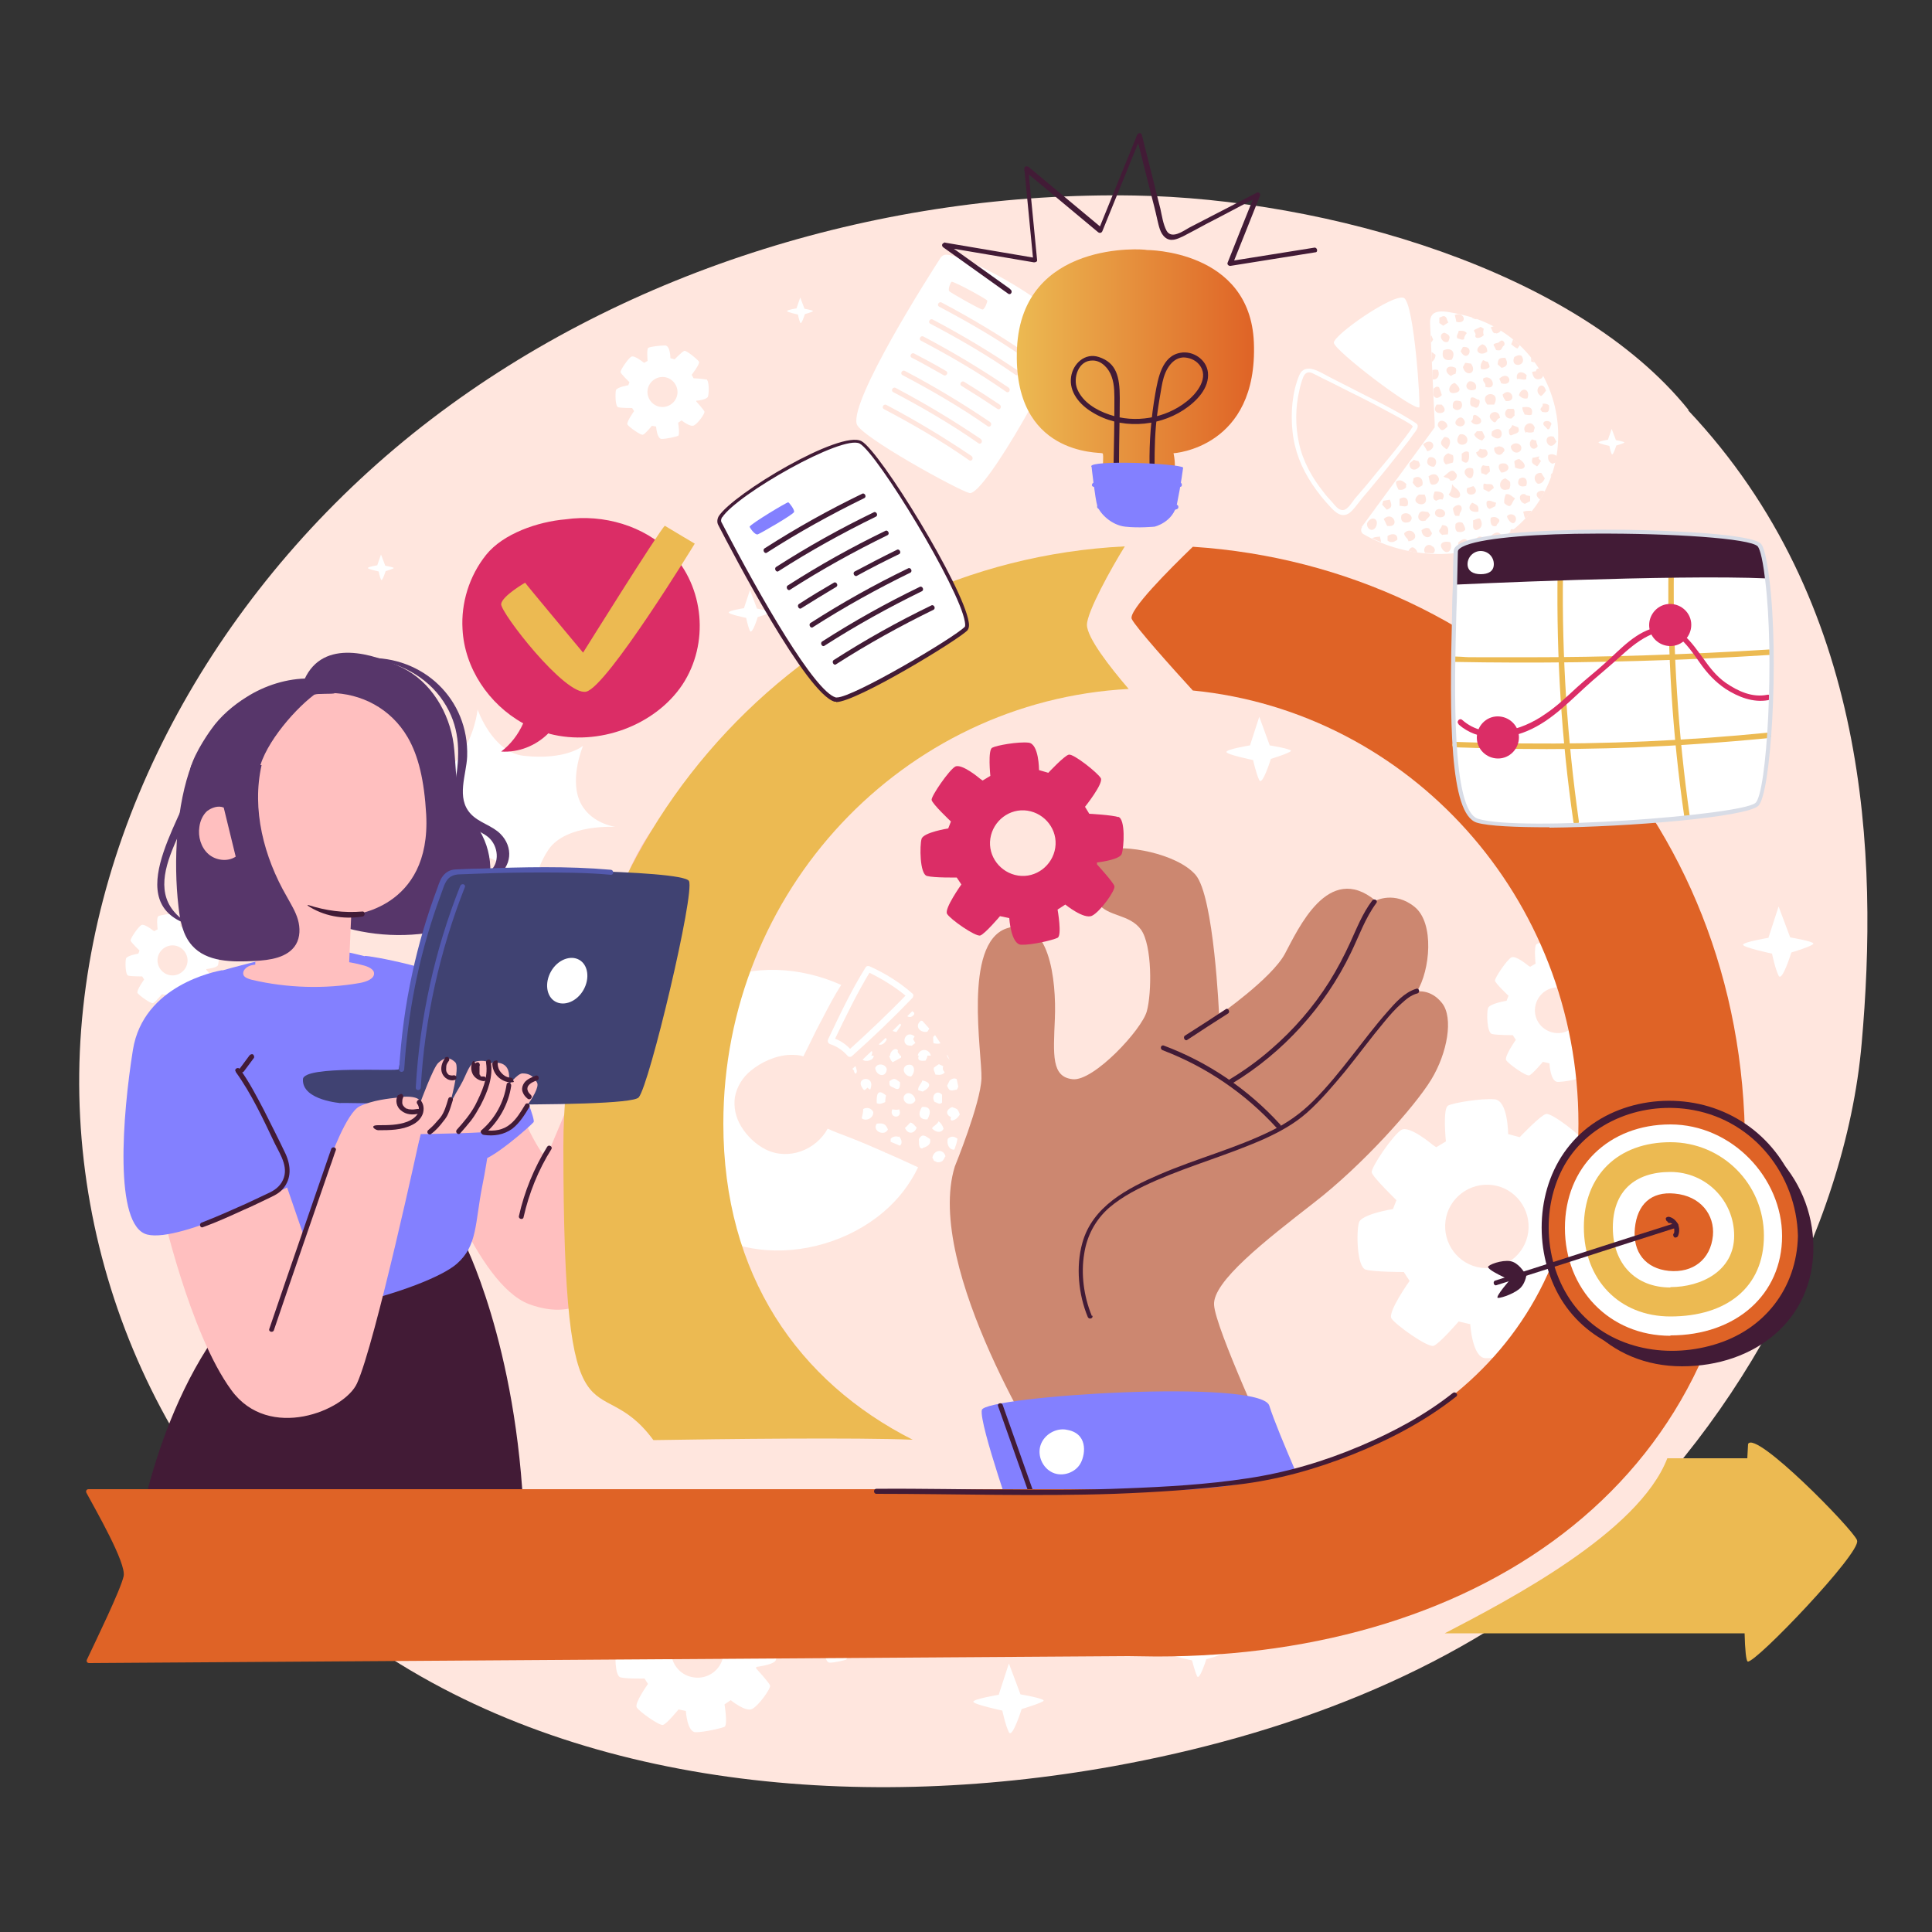 <?xml version="1.0" encoding="UTF-8"?>
<svg id="Layer_1" xmlns="http://www.w3.org/2000/svg" xmlns:xlink="http://www.w3.org/1999/xlink" version="1.1" viewBox="0 0 500 500">
  <rect x="0" y="0" width="500" height="500" fill="#333333" stroke="none"/>
  <!-- Generator: Adobe Illustrator 29.2.1, SVG Export Plug-In . SVG Version: 2.1.0 Build 116)  -->
  <defs>
    <style>
      .st0 {
        fill: #ffbfbf;
      }

      .st1 {
        fill: #ecba52;
      }

      .st2 {
        fill: #d8dce6;
      }

      .st3 {
        fill: #8380ff;
      }

      .st4 {
        fill: #cc8770;
      }

      .st5 {
        fill: url(#linear-gradient);
      }

      .st6 {
        fill: #ffe6de;
      }

      .st7 {
        fill: #5359ad;
      }

      .st8 {
        fill: #fff;
      }

      .st9 {
        fill: #57366a;
      }

      .st10 {
        fill: #db2d66;
      }

      .st11 {
        fill: #404272;
      }

      .st12 {
        fill: #df6326;
      }

      .st13 {
        fill: #421b36;
      }
    </style>
    <linearGradient id="linear-gradient" x1="263.1" y1="672.2" x2="324.5" y2="672.2" gradientTransform="translate(0 -578)" gradientUnits="userSpaceOnUse">
      <stop offset="0" stop-color="#ecba52"/>
      <stop offset="1" stop-color="#df6326"/>
    </linearGradient>
  </defs>
  <path class="st6" d="M437,106.1c-29.1-36.2-94-54.7-143.4-55.5-64.5-1.1-130.8,18.8-182,57.9-51.2,39.1-86,97.6-90.6,158-4.6,60.4,22.3,121.6,72.5,157.5,53.2,38,126.9,45.3,194.6,33.1,43.6-7.9,86.9-23.8,120.4-51.9,39.4-33.1,69.1-86.7,73.3-135.2,4.3-48.4,2-114.1-44.9-163.8"/>
  <path class="st8" d="M108.5,221.1s10.8-14.8-4.3-21.3c0,0,9.8,2.6,14.3-3.4s5.1-12.8,5.1-12.8c0,0,3.8,11.1,11.9,12,11.1,1.2,15.4-2.6,15.4-2.6,0,0-3.4,8-1,14,2.4,6.1,9.4,7,9.4,7,0,0-12.7-.8-17.3,5.8-4.5,6.6-4.1,14-4.1,14,0,0-3.1-10.7-15.4-13-12.4-2.3-14,.3-14,.3h0Z"/>
  <path class="st8" d="M323.5,192.9l2.4-7.4,2.7,7.4s5.5.9,5.5,1.4-5.2,2.1-5.2,2.1c0,0-2.2,7.1-3,5.5s-1.6-5.2-1.6-5.2c0,0-6.9-1.4-6.9-2.1s6.1-1.7,6.1-1.7Z"/>
  <path class="st8" d="M258.5,438.5l2.6-8,3,8s5.9,1,6,1.6c0,.5-5.7,2.2-5.7,2.2,0,0-2.4,7.7-3.3,6-.9-1.8-1.7-5.6-1.7-5.6,0,0-7.5-1.6-7.5-2.3s6.6-1.8,6.6-1.8h0Z"/>
  <path class="st8" d="M307.9,426.6l1.9-5.9,2.2,5.9s4.4.7,4.4,1.2-4.2,1.6-4.2,1.6c0,0-1.8,5.7-2.4,4.4-.6-1.3-1.3-4.1-1.3-4.1,0,0-5.5-1.1-5.5-1.7s4.9-1.4,4.9-1.4Z"/>
  <path class="st8" d="M457.7,242.6l2.6-8,3,8s6,1,6,1.6-5.7,2.3-5.7,2.3c0,0-2.4,7.8-3.3,6s-1.7-5.7-1.7-5.7c0,0-7.5-1.6-7.5-2.3s6.6-1.8,6.6-1.8h0Z"/>
  <path class="st8" d="M206.1,79.9l1-2.9,1.1,2.9s2.2.4,2.2.6-2.1.8-2.1.8c0,0-.9,2.9-1.2,2.2-.3-.6-.6-2.1-.6-2.1,0,0-2.8-.6-2.8-.9s2.4-.7,2.4-.7h0Z"/>
  <path class="st8" d="M416.1,113.9l1-2.9,1.1,2.9s2.2.4,2.2.6-2.1.8-2.1.8c0,0-.9,2.9-1.2,2.2-.3-.6-.6-2.1-.6-2.1,0,0-2.8-.6-2.8-.9s2.4-.7,2.4-.7h0Z"/>
  <path class="st8" d="M97.6,146.4l1-2.9,1.1,2.9s2.2.4,2.2.6-2.1.8-2.1.8c0,0-.9,2.9-1.2,2.2-.3-.6-.6-2.1-.6-2.1,0,0-2.8-.6-2.8-.9s2.4-.7,2.4-.7h0Z"/>
  <path class="st8" d="M192.5,157.5l1.6-4.8,1.8,4.8s3.5.6,3.6.9c0,.3-3.4,1.3-3.4,1.3,0,0-1.4,4.6-2,3.6-.5-1-1-3.4-1-3.4,0,0-4.5-.9-4.5-1.4s3.9-1.1,3.9-1.1h0Z"/>
  <g>
    <path class="st8" d="M244.9,65.9c-.6,0-1.1.3-1.4.7-3.2,4.9-23.4,36.7-21.8,43.1.8,3.2,26.3,17.2,29.2,17.9,3.9.9,25-36.9,24.9-42.3,0-4.8-24.3-19-30.9-19.4Z"/>
    <path class="st6" d="M243.1,79.4c7.6,4,15,8.3,22,13.2.7.5,1.3-.6.6-1.1-7.1-4.8-14.4-9.2-22-13.2-.7-.4-1.4.7-.6,1.1h0Z"/>
    <path class="st6" d="M240.8,83.8c7.6,4,15,8.3,22,13.2.7.5,1.3-.6.6-1.1-7.1-4.8-14.4-9.2-22-13.2-.7-.4-1.4.7-.6,1.1h0Z"/>
    <path class="st6" d="M238.4,88.2c7.6,4,15,8.3,22,13.2.7.5,1.3-.6.6-1.1-7.1-4.8-14.4-9.2-22-13.2-.7-.4-1.4.7-.6,1.1h0Z"/>
    <path class="st6" d="M248.9,99.9c3.1,1.9,6.2,3.9,9.2,5.9.7.5,1.3-.6.6-1.1-3-2-6.1-4-9.2-5.9-.7-.4-1.4.7-.6,1.1h0Z"/>
    <path class="st6" d="M236,92.6c2.8,1.4,5.5,3,8.2,4.5.7.4,1.4-.7.6-1.1-2.7-1.6-5.5-3.1-8.2-4.5-.7-.4-1.4.7-.6,1.1h0Z"/>
    <path class="st6" d="M233.6,97.1c7.6,4,15,8.3,22,13.2.7.5,1.3-.6.6-1.1-7.1-4.8-14.4-9.2-22-13.2-.7-.4-1.4.7-.6,1.1h0Z"/>
    <path class="st6" d="M231.2,101.5c7.6,4,15,8.3,22,13.2.7.5,1.3-.6.6-1.1-7.1-4.8-14.4-9.2-22-13.2-.7-.4-1.4.7-.6,1.1h0Z"/>
    <path class="st6" d="M228.8,105.9c7.6,4,15,8.3,22,13.2.7.5,1.3-.6.6-1.1-7.1-4.8-14.4-9.2-22-13.2-.7-.4-1.4.7-.6,1.1h0Z"/>
    <path class="st6" d="M246.3,72.9c-.2,0-1.1,2-.6,2.5.6.5,8.1,4.8,8.6,4.7.5,0,1.3-2,1.2-2.3,0-.3-8.5-5-9.3-4.9,0,0,.1,0,.1,0Z"/>
  </g>
  <g>
    <path class="st8" d="M229,298.2c-3.4-1.5-6.7-2.9-10.1-4.2-1.6-.6-3.2-1.2-4.7-1.9-3,5.5-10.1,8.3-16,5.4-2.6-1.3-4.9-3.5-6.4-6-1.4-2.3-2-5-1.6-7.6.5-2.7,2-5.1,4.1-6.8,2.8-2.3,6.6-4,10.2-4.1,1.2,0,2.4,0,3.4.4l1.5-3c1.1-2.3,2.3-4.7,3.5-6.9,1.5-2.9,3-5.8,4.8-8.6-10.5-4.7-22.8-5.5-33.2-.5-6.2,3-11.2,8.2-14.6,14.1-7.9,13.8-5.8,31.1,4.4,43.2,5.5,6.5,13.5,10.5,21.9,11.6,11.3,1.5,23.7-2.2,32.4-9.6,3.8-3.2,6.9-7.2,9-11.6-2.8-1.3-5.6-2.6-8.4-3.8h-.2,0Z"/>
    <g>
      <path class="st8" d="M237.5,273.2h.3c-.6,1.4.7,1.4,1.7,1.3.3-.5.5-.8.5-1.3h.9c-.4-1.9-3-2-3.4,0Z"/>
      <path class="st8" d="M238.4,264.1c-1.9,1.4-.3,3.3,1.6,2.9.2-.3.3-.5.5-.8-.6-.7-1.2-1.3-1.8-2-.1,0-.2,0-.4-.1h0Z"/>
      <path class="st8" d="M235.9,270.7c.3-.3.7-.5,1-.8-.2-.3-.4-.6-.6-1,.2-.3.3-.5.4-.7-2.6-2-3.9,2.7-.9,2.4h.1Z"/>
      <path class="st8" d="M236.6,262.5v-.4c-.2-.1-.3-.3-.5-.4-.2.2-.4.4-.6.6-.2.2-.5.5-.7.7.5.3,1.1.4,1.8-.5h0Z"/>
      <path class="st8" d="M233.2,265.3c0-.2-.2-.3-.3-.4-.6.6-1.3,1.3-1.9,1.9.2.1.5.2,1,.3.4-.6.8-1.2,1.2-1.8Z"/>
      <path class="st8" d="M241.5,268.5c0,.5,0,1,.1,1.5.6.1,1.2.2,1.8,0-.5-.7-.9-1.4-1.4-2.1-.2.2-.4.3-.5.5h0Z"/>
      <path class="st8" d="M229.5,269c-.1-.2-.2-.3-.3-.4-.6.6-1.2,1.1-1.8,1.7.8.3,1.6-.3,2.1-1.3h0Z"/>
      <path class="st8" d="M223.2,274.2c.8.8,3,.2,2.9-1h-.6c.3-.6.3-1,.1-1.2-.8.7-1.6,1.5-2.4,2.3h0Z"/>
      <path class="st8" d="M233.2,273.2h-.3c0-.5-.8-.7-.5-1.3-.6-1.1-2.2.3-2,1.3h-.3c.2.7.4,1.2.9,1.7.8-.4,1.5-.8,2.2-1.2v-.5h0Z"/>
      <path class="st8" d="M245.7,274.2c-.2-.4-.4-.9-.6-1.3v.3c.1.5.4.8.7,1h0Z"/>
      <path class="st8" d="M248.4,283.9v.9-.9Z"/>
      <path class="st8" d="M247,297.5c.1-.4.3-.8.4-1.2.2-.5.3-1.1.4-1.6-.8-.6-1.6-.8-2.5,0-.4,1.4.4,3,1.7,2.8h0Z"/>
      <path class="st8" d="M226,287.8c-.5-1.1-1.7-1.3-2.6-.8,0,.8-.2,1.6-.4,2.4,1.1.9,3.1,0,3-1.6Z"/>
      <path class="st8" d="M244.7,299.3c-.5-2.1-3-1.8-3.4.3.2.3.3.6.4.8.3.1.6.3.9.4,1.1,0,1.5-.3,2-1.5h.1Z"/>
      <path class="st8" d="M246.1,289.1c0,.3-.3.6.2.9.9-.1,1.6-.7,2.1-1.6-.6-1.4-.4-1.3-2-1.9-1.5.6-1.8,1.9-.3,2.6Z"/>
      <path class="st8" d="M238.8,297.1c1.2-.4,2.2-.9,1.9-2.3-1.2-.8-2-1.6-2.9,0,.1.8-.2,2.6,1,2.4h0Z"/>
      <path class="st8" d="M247.5,282.1c.3-.3.4-.6.5-.9-.1-.6-.3-1.3-.4-1.9-.4-.3-1-.3-1.8.3-.3.5-.5,1-.7,1.4.6,1.3.7,1.4,2.4,1h0Z"/>
      <path class="st8" d="M232.6,294.2c-.8-.2-1.5-.1-2.1.5v.8c.8.3,1.6.7,2.4,1,.6-.5.6-1.4-.2-2.4h0Z"/>
      <path class="st8" d="M238.6,286.5c-1,1.5-1,3.3,1.4,3.2,1-1.7,1-3.5-1.4-3.2Z"/>
      <path class="st8" d="M221.9,292.1h0q0,0,0,0Z"/>
      <path class="st8" d="M236.9,284.8c-.1-1.6-2.2-2.8-3-1-.4,1.8,2.1,2.7,3,1Z"/>
      <path class="st8" d="M235.8,278.6c1.3-1.3.9-3.7-1.2-2.9-1.5.9-.4,2.9,1.2,2.9Z"/>
      <path class="st8" d="M224.6,281.6c.3.2.4.3.6.4,1.7-4.1-4.7-3.3-1.6.1.4,0,.6-.4.9-.6h.1Z"/>
      <path class="st8" d="M226.5,276.4c.2,2,2.8,2.7,3,.3-.3-1.4-2.5-1.7-3-.3Z"/>
      <path class="st8" d="M229.8,292.3c-.6-1.4-1.1-1.7-2.9-1.5-1.3,1.9,2,3.4,2.9,1.5Z"/>
      <path class="st8" d="M226.9,285.5c.9.4,1.5,0,2.2-.3,0-.6.1-1.2.2-1.7-2.2-1.9-2.5-.2-2.4,2Z"/>
      <path class="st8" d="M221,277.3c.1.2.2.4.4.6.5-.4.4-.8,0-2h0c-.3.2-.5.5-.8.7.2.2.3.4.5.6h0Z"/>
      <path class="st8" d="M238.7,279.6c-.2.9-1.1,1.4-1.1,2.5.4.2.9.3,1.2.4,2.1-1.1,2.4-2.4-.2-2.9h.1Z"/>
      <path class="st8" d="M236.4,298h0Z"/>
      <path class="st8" d="M244,275.9c-.3-.2-.7-.3-1-.5-.5.3-.9.6-1.3.9-.2.6.2,1.1.4,1.8.9.1,1.8.2,2.4-.6-.5-.5-.6-.9-.4-1.6h0Z"/>
      <path class="st8" d="M232.8,280c-1.3-1-1.4-1-2.6-.2-.1,1,0,1.3.9,1.6,1.6,1,1.9.2,1.8-1.4h0Z"/>
      <path class="st8" d="M243.8,285.5v-2.2c-1.4-1.5-3,.4-1.9,1.9.6.1,1.2.8,1.8.2h0Z"/>
      <path class="st8" d="M241.2,292c.8,1,2.4,1.4,3,.1-.3-.9-.7-1.5-1.3-1.9-.4.9-1.3,1.1-1.7,1.8Z"/>
      <path class="st8" d="M237.2,291.8c-.5-.5-.8-1.1-1.6-1.3-.5.5-.9,1-1.4,1.4.7,1.7,2.4,1.6,3,0h0Z"/>
      <path class="st8" d="M230.9,287.1c-.9,2.5,2.9,2.5,1.8,0-.7.2-1,.1-1.8,0Z"/>
    </g>
    <g>
      <path class="st6" d="M235.5,257.5c-.2.2-.4.4-.6.6-4.1,4.2-8.4,8.3-12.7,12.3-.8.7-1.5,1.4-2.3,2.1-1.1-1.3-2.4-2.3-3.9-3-.3-.1-.7-.3-1-.4l1.5-3c1.1-2.3,2.3-4.7,3.5-6.9,1.5-2.9,3-5.8,4.8-8.6.3.1.6.3.9.4,3.6,1.7,7,3.9,9.9,6.5h0Z"/>
      <path class="st8" d="M235,257c-5,5.2-10.3,10.2-15.6,15h1.1c-1.4-1.7-3.2-2.9-5.3-3.5.2.4.3.8.5,1.2,3-6.3,6.1-12.7,9.7-18.6-.4,0-.7.2-1.1.3,3.8,1.8,7.4,4,10.7,6.8.8.7,1.9-.5,1.1-1.1-3.3-2.9-7-5.2-11-7-.4-.2-.9-.1-1.1.3-3.7,5.9-6.7,12.3-9.7,18.6-.2.5,0,1,.5,1.2,1.8.6,3.3,1.6,4.6,3.1.3.3.8.3,1.1,0,5.4-4.8,10.6-9.8,15.6-15,.7-.7-.4-1.9-1.1-1.1v-.2Z"/>
    </g>
  </g>
  <g>
    <path class="st8" d="M352.5,136.4c-.4.6-.3,1.4.3,1.8,11.3,6.6,27.4,7.2,37.4,0,3.1-2.3,5.9-5.1,8.1-8.5,3-4.7,4.6-9.8,4.9-15,.7-11.2-4.5-22.6-14.6-29-3.2-2.1-6.8-3.5-10.5-4.3-4.1-.9-8.2-1.9-8,2.3l1.2,25.9v1l-18.9,25.8h.1Z"/>
    <path class="st8" d="M367.3,105.5c.4-.2-1.3-27.2-4-28.4-2.7-1.2-18.2,9.6-18.1,11.6s20.7,17.7,22.1,16.7h0Z"/>
    <path class="st8" d="M366.9,110.2c0-.5-.8-.9-1.1-1.1-.9-.6-1.8-1.1-2.8-1.7-3-1.7-6-3.3-9.1-4.8-3.3-1.7-6.5-3.3-9.8-5-2.2-1.1-6.2-4-7.8-.6-1.9,4.4-2.3,9.9-1.8,14.6.5,5,2.3,9.5,5.1,13.7,1.4,2.1,3,4.1,4.7,5.9,1.3,1.4,3,3,5,1.5,1-.8,1.9-2.1,2.7-3.1,1.1-1.4,2.3-2.7,3.4-4.1,2.7-3.2,5.3-6.5,7.9-9.8.9-1.1,1.8-2.3,2.6-3.5.4-.5,1-1.2,1-1.9s-1.2-.8-1.2,0c0-.2,0,0-.2.3s-.4.6-.6.9c-.7,1-1.4,1.9-2.1,2.8-1.9,2.5-4,5-6,7.4-2,2.5-4.1,5-6.2,7.4-.7.9-1.8,2.8-3,2.9-1.2.1-2.1-1.2-2.8-2-.8-.9-1.6-1.7-2.3-2.7-2.9-3.6-5.3-7.9-6.3-12.5-1-4.5-1-9.3.1-13.9.2-1,.5-2.1.9-3.1.5-1.4,1.4-1.8,2.7-1.1,1.1.5,2.1,1.1,3.2,1.6,2.9,1.4,5.7,2.9,8.6,4.3,3.2,1.6,6.4,3.3,9.5,5,1.1.6,2.2,1.2,3.2,1.8.3.2.7.4,1,.7.2.2.3.4.3.2.1.8,1.3.4,1.2-.3v.2h0Z"/>
    <path class="st6" d="M373.5,90.7c2.1-1,3.4.5,2.2,2.4-1.9.4-2.7-.6-2.2-2.4ZM390.8,125.3c.3-.8-.7-1.1-1.2-1.5-2,.4-1.8,3.5.4,2.9.9,0,.7-.6.9-1.3h0ZM384.9,104.7h1.8c2-3.9-4.3-3.3-1.8,0ZM392.1,129c-.8-.5-1.4-1.3-2.4-1.1-.3.7-.5,1.5-.4,2.3,2,1.8,1.7,0,2.8-1.2ZM385.9,138.7c0,.3,0,.6-.2,1,.4.3.7.4,1,.5.7-.3,1.3-.7,1.9-1,0-1.1-.9-2.2-2.8-.5h.1ZM376,117.8c-.4-.2-.8-.3-1.2-.5-1.3.5-1.7,1.9-.6,2.9.6-.2,1.3-.3,1.8-.5.2-.7.2-1.3,0-2h0ZM369,134.6c.4-.5,1-.8,1.1-1.4-.2-.2-.4-.5-.5-.7-.8,0-1.6-.5-2.2.2-.9,1.3,0,2.6,1.6,2h0ZM356,136.5c1.2-2.2-1.1-3.3-2.2-1.1-.2,1.3,1.2,2.5,2.2,1.1ZM364.5,140.1c3.6-.4.9-4.3-1.1-2.1,0,1,1,1.2,1.1,2.1ZM397.5,96.1c-.3,0-.6,0-1,.2.3,1.5.9,2.2,2.3,1.7.3-.2.5-.5.6-.8-.3-.6-.7-1.2-1.1-1.8-.4,0-.7,0-.8.7h0ZM374.9,127.9c.6,1.1,3.5,1.6,2.9-.3-.4-1.1-1.4-1.3-2-2.3,0,1.1-.3,1.9-.8,2.6,0,0-.1,0-.1,0ZM357.2,138.9c-.8,0-1.6.1-2.1.4.8.4,1.5.7,2.3,1,0-.4-.2-1-.3-1.5h.1ZM370.8,141.5c-1.2-1.3-2.8.3-2,1.6.7,0,1.4.1,2.1.1.5-.4.7-1.1-.1-1.8h0ZM378.3,115.1c2.3,0,1.7-3.1-.5-2.7-.9.9-1,2.5.5,2.7ZM375.3,124.4h.5c.9,0,1.7-1.3.9-2-1-1.5-2.1.3-3.1.9.4.5,1.3.2,1.7,1h0ZM368.7,128h-1.5c-3.2,2.5,3.4,4.1,1.5,0ZM401.6,122.5c-.3.4-.3.7-.2,1,.1-.3.2-.7.4-1h-.2,0ZM372.2,95.8c-.4-.2-1-.2-1.5,0v2.4c1.2.2,2-.9,1.5-2.3h0ZM375.3,140.3c-1.7-.4-3.2.3-1.9,2,1.4,1.6,2.7-.4,1.9-2ZM371.5,91.8c-.3-.2-.6-.4-1-.7v2.6c.7-.5,1-1.1,1-1.9ZM395,111.8c.7.2,1.3.2,1.9,0,0-.4.2-.7.3-1.1-.8-2.5-3.8-.4-2.3,1.3h.1v-.2ZM365.6,124.9c1,1.5,1.3,1.5,2.5.7.4-1.6-.8-2.8-2.3-1.8,0,.5-.1.8-.2,1.1ZM380.8,94.1c-.6,0-1.1-.2-1.6-.2-.2.4-.4.7-.6,1.1.7,2.8,3.9,1.6,2.1-.9h.1ZM378.5,135.3c-.7-.3-1.3-.2-1.8.3-.1.7-.2,1.4.4,2,.9.2,1.6.1,2.1-.5,0-.7-.4-1.3-.7-1.8ZM358.1,134.3c.4.7.6,1.3.9,1.8,3.5.6,1.6-4.1-.9-1.8ZM396.2,93.5c.4.2.7.2,1,.3-.3-.4-.7-.9-1-1.3,0,.3.2.7,0,1.1h0ZM371.1,125.4c.8,0,1.6-1,1.2-1.8-.5-1.1-1.6-1.1-2.6-.3.3.8.2,2.4,1.3,2.1,0,0,.1,0,.1,0ZM393.3,118.8c-.5,0-1,.2-1.4.6,0,.5.2,1,.2,1.6,2.5,1.1,3.5-.6,1.2-2.1h0ZM364.7,135.1c1.8-1.2-.6-3.2-2-1.8-.4,1.5.5,2.3,2,1.8ZM382.6,103.5c-.5-.2-1.6-1.1-2-.4-.1.7-.4,1.9.5,2.1.7.2,1,.7,1.6-.2.1-.3.5-1.3,0-1.6h-.1ZM374.4,116.3c1.1-1,1.4-3.3-.6-3.2-1.4,1.5-1,2.1.6,3.2ZM382.4,82.6c-.5-.2-1-.4-1.6-.5.5.4,1.1.6,1.6.5ZM355.8,132h0l-.2.2s.1,0,.2-.2ZM367,119.3c-.4,0-.7-.2-1.1-.3-.4.3-.8.7-1.1.9-.2,2,1.9,2.1,2.7.6,0-.6-.3-.9-.5-1.3h0ZM391.1,136.9c-.3.3-.2.6-.2.9.3-.3.7-.5,1-.8-.2,0-.5-.1-.8,0h0ZM398.6,129.3c.4-.7.8-1.4,1.2-2.1-1.3-.7-3.3.6-1.2,2.1ZM383,134.2c-.7-.1-1.2.3-1.8.5.2.9-.4,2.2.8,2.5,1.5-.3,1.9-1.7,1-3ZM393.8,92.1c-.7-.4-1.3,0-1.9.3-1.3,3,3.6,2.5,1.9-.3ZM398.1,125.2c.9,0,1.4-.7,1.7-1.4-.3-.4-.6-.9-.9-1.4-1.9-.2-2.3,1.9-.9,2.8h0ZM384,85.1c-.3-.2-.6-.4-.8-.5-.6.3-1.1.5-1.7.8-.1.6.6.8.3,1.5,0,1,1.7.5,2.2-.2-.2-.5-.2-.9,0-1.6ZM370.9,88c-.1-.4-.3-.7-.4-1.1h-.2v1.8c.2-.2.4-.4.5-.7,0,0,.1,0,.1,0ZM391,115.5c0,1.4,1.7,2.3,2.6,1,.7-1.6-1.7-2.5-2.6-1ZM365.3,141.7c-.4.2-.6.5-.8.9.8.2,1.5.3,2.3.4-.1-.7-1-1.6-1.5-1.3h0ZM376.5,101.7c2-.4,1.2-1.6,0-2.6-1.6.3-2.2,3,0,2.6ZM391.2,108.3c.2-.2.5-.5.8-.8-.2-.5.2-1.1-.3-1.7h-1.5c-1.3,1-.6,2.7,1,2.5ZM394.6,130.4c.4-.2.9-.4,1.4-.7v-1.3c-.4-.2-1,0-1.3-.5-1.9-.4-1.7,2.1,0,2.5h-.1ZM383.4,118.6c1.3-.2,2.2-1.1,1.1-2.3-.6,0-1.1,0-1.5-.2-.2.5-.5.8-1,1,.2.7.6,1.2,1.4,1.4h0ZM389.5,92.6c-1.6,0-1.8.3-1.9,1.7.3.3.7.6,1,.9,1.5-.3,1.8-1.2.9-2.7h0ZM377.7,133.4c0-.7.5-1,.6-1.7,0-1.5-1.7-1.1-2.3-.1.2,1.1.4,1.7.7,1.9h1.1-.1ZM364,125.3c-.8-.7-1.5-1.4-2.7-.7-.1.8.3,1.4.6,2.1.8.2,1.5,0,2-.6v-.7h.1ZM386.1,111.7c0,.4-.2.7,0,1.1,3.4,2.7,3.4-3.8,0-1.1ZM386.3,109c1,1,.9-.8,1.9-.8-.2-3-4.3-1.1-1.9.8ZM371.3,127.2c-.3.8-.8,2,.4,2.4.5-.3,1-.5,1.6-.3,1-1.7-.5-2.2-2-2.1ZM377.4,140.4c-.4,2.4,2.1,1.9,2.6.1-.5-1.6-1.7-.9-2.6-.1ZM401.7,120c.3,0,.6-.2.9-.3.1-.6.2-1.2.3-1.7-.8-.5-1.5-.6-2.2-.2-.2,1,.1,1.8,1,2.2h0ZM394.2,132.4c.2.6.2,1.3.6,1.8.5-.6,1.1-1.2,1.6-1.8,0,0-.1-.1-.2-.2-.7,0-1.3,0-1.9.2h-.1ZM383.9,97.9c-.4,1,.8,1.1.5,2.2,3.3,1.1,1.9-3.5-.5-2.2ZM378.3,117.6v1.6c1.8,1.6,2.1-.7,1.8-2.2-.7-.4-1.3,0-1.9.5h.1ZM381.2,121.3c-1.7-.8-3,.8-1.5,2.1,1.4,1.3,1.9-1,1.5-2.1ZM383.5,114.1c.3-.3.5-.6.8-1-.2-.5-.4-.9-.7-1.5h-1.4c-.2.3-.5.6-.7.8.4,1,1.2,1.3,2,1.6h0ZM373.3,138.4c.4,0,.9-.1,1.4-.1.3-1.6,0-2.4-1.5-2.4-.3,1.4-1.6,1.2.1,2.6h0ZM378.1,103.9c-1.5-.5-2.3-.2-2.1,1.6,1.2,1.5,3.1,0,2.1-1.6ZM371.1,120.8c1.2-1.1.4-2.9-1.3-2.4-1,1.3-.2,2.4,1.3,2.4ZM383.6,89.1c-2.6,1.3-.7,3.4,1.3,1.9,0-1-.4-1.7-1.3-1.9ZM362.2,129.2v1.7c.7,0,1.5.4,2.1-.1.4-1.6-.6-2.7-2.2-1.6h.1ZM388.5,122.3c1.5,0,2.7-1.3,1.2-2.3-2-.4-2.3.8-1.2,2.3ZM373.1,104.7h-1.3c-2.1,3.1,4.2,2.8,1.3,0ZM361.6,139.8c.3-1.7-1.3-1.9-2.5-1.1v1.2c.7.6,1.6.5,2.5-.2h0ZM370.6,138c-.3-.5-.5-.9-.7-1.2-.8-.4-1.4,0-2,.4,0,1.7,2.1,2.7,2.7.8ZM392.7,90.2c.3-.4.5-.6.6-.9-.6-.5-1.1-1-1.7-1.5-.2.5-.3.9-.5,1.3.5.4.9.8,1.6,1.1ZM381.8,140.6c.1.2.3.4.6.8,4.4-.8-.3-4.8-.6-.8ZM391.5,112.5c1-.4,2-.5,1.4-1.9-.6-.2-1-.4-1.5-.6-.2.5-.5.9-.9,1.2,0,.7,0,1.9,1,1.3ZM389.1,117c.9-.9-.9-1.9-1.7-1.3-.2,0-.4,0-.7.2-.2,1.6,1.6,2.6,2.4,1h0ZM376.7,96.7c.1-.5.3-1,0-1.5-2.2-1.1-3.4.9-1.2,2.1.4-.3.8-.5,1.3-.6h0ZM402.8,114.3c-.3-.5-.5-.9-.7-1.3-3.5-.8-1.3,4.6.7,1.3ZM372.1,110.2c.9,1.4,1.2,1.5,2.5.2,0-1.7-2.6-2.2-2.5-.2ZM371.4,132.5c-.3,1.3,1.6,1.8,2.4,1,1-1.6-2-2.5-2.4-1ZM380.2,98.7c-1.7,1.3,0,3,1.7,2,.5-1.2-.5-2.2-1.7-2ZM388.5,99.2c3.5,1,2.2-3.7-.5-1.2.2.4.4.8.5,1.2ZM369.4,116.8c2.9-.8,1.2-3.9-1.1-1.8.4.6.8,1.2,1.1,1.8ZM388,134.5c-.6-.7-1.3-.9-2.2-.5-.2,1,0,2.6,1.5,2.1,0-.6.9-.8.7-1.6ZM359.8,129.3c-.6.1-1.2.2-1.8.3-.1.4-.2.6-.3,1,.4.4.8.9,1.2,1.3,1.6-.5,1.2-1.4.8-2.6h0ZM388.2,88.3c-.5.7-1.2.3-1.7.9.2.4.4.8.7,1.4,1.3.2,1.2,0,1.8-1,.9-.4,0-2-.7-1.3h0ZM373.1,102.1c-.2-.7-.4-1.3-.7-1.9-.6-.3-1,0-1.4.4v1.7c.3.8,1.1,1,2.1,0h0v-.2ZM393.2,123.9c-.9,1.5.3,2.4,1.8,1.8.5-1.4-.3-2.7-1.8-1.8ZM383.4,122.5c.5,0,.8.3,1.2.4.4-.3.7-.6,1-.9,0-.4-.1-.9-.2-1.4-.5,0-1,0-1.6-.2-.6.5-.6,1.2-.4,2.1ZM389.7,103.8c3.2.3,1.3-3.9-.8-1.7,0,.7.5,1.2.8,1.7ZM381,130.1c-1.6,1.5-.2,2.7,1.6,2.3.1-1.4,0-1.6-1.6-2.3ZM395.3,103.1c.9-2.4-1.6-3.2-2.2-.8.6.6,1.2,1,2.2.8ZM377.1,110.1c1.3.8,2.8-.5,1.5-1.8-.9-1-2.8,1.1-1.5,1.8ZM383.2,108.4c-.4-.4-1.7-1.7-2-.6,0,.5,0,.9-.5,1.2.8,1.5,3.2.8,2.5-.5h0ZM373.8,86.1c-1.9.4-.4,3.1,1,2.3.6-1.2.5-1.7-1-2.3ZM398.6,105.9c.1.2.3.4.5.7,1.6.3,1.9,0,1.8-1.7-.5-.4-1-.5-1.7-.4.3.7-.5.9-.5,1.4h0ZM398.8,102.5c.4-.2.8-.7,1.3-1.4-.9-3.1-3.6,0-1.3,1.4ZM374.8,83.4c-.4-.6-.3-1.4-1.1-1.6-.4,0-.8.3-1.2.4v1.4c.3.2.7.5,1,.7.5-.3.8-.5,1.4-.9h0ZM384.9,93.6c-.4,0-.7-.3-1.1-.4-.5.8-.8,1.5-.5,2.3.9.2,1.6,0,2.2-.5,0-.5-.2-.9-.5-1.4h-.1ZM383.9,126.6c.5.2,1,.5,1.4.7.5-.4.8-.6,1.3-1-.3-1.5-1.3-.8-2.2-1.1-.8-.3-.4,1-.5,1.4h0ZM394,105.5c0,.8.4,1.3.6,1.8.6,0,1.2.3,1.8,0,.5-2-.8-2.1-2.4-1.9h0ZM377.5,85.6c0,.7-.8,1.2-.3,2,.5,0,1,.5,1.7.2,0-.6.3-1.1.7-1.6-.6-.7-1.3-.6-2-.6h-.1ZM395,98c0-.2,0-.5.1-.9-1.2-1.3-2.9-.9-2.5,1,.8-.2,1.6.4,2.4,0h0ZM379.7,126.3c-.9,2.8,4,1.8,1.6-.5-.6.2-1.1.4-1.6.5ZM397.8,120.7c.4-.4.7-.9,1-1.4-.3-.3-.5-.5-.6-.6,0-.2.1-.4.2-.6-.7.2-1.3.3-1.8.4-.3,1.3-.2,1.4,1.2,2.2h0ZM387.2,86.3c.4,0,1.2-.4,1.2-.9-.5-.3-1.1-.7-1.6-1-.3,0-.6.2-1,.3.4.7.5,1.8,1.4,1.5h0ZM378.6,89.8c-.2.4-.4.7-.6,1.1,1.8,3.4,3.9-1.5.6-1.1ZM392.3,134.6c.3-1.4-1.5-2-2.3-1,.2,1.1,1.8,2.8,2.3,1ZM376.5,81.5c.1.6.3,1.1.4,1.8,3,.7,2.2-2.8-.4-1.8ZM387.2,130.1c-.8-.1-2.1-1.1-2.5-.1,0,.7,0,1.4.8,1.7.6-.2,1-.5,1.5-.7,0-.3.1-.5.2-.9ZM397.6,114c-.4,0-.8-.2-1.1-.3-1.4,1.1,0,3.5,1.4,1.9.1-.5-.4-1-.3-1.6ZM399.5,109.3c-.4.8.6,1.1.9,1.7.7.5.8-.8,1.1-1.2,0-.9-1.6-1.1-2-.5Z"/>
  </g>
  <path class="st8" d="M416.6,308.9c-2.3-.7-9.8-1.1-9.8-1.1l-1.4-2.3s6.2-7.7,5.2-9.5-9-8.1-10.5-7.7-6.8,6-6.8,6l-3-.8s0-8.7-3.5-9-10.6.9-12,1.6c-1.5.7-.6,9.3-.6,9.3l-2.5,1.5-.9-.6s-6-5.1-8.1-3.9-7.9,9.7-7.7,11c.2,1.2,6.4,7.2,6.4,7.2l-.9,2.3s-8.2,1.3-8.8,3.5c-.7,2.2-.6,11.6,1.8,12.2,2.3.6,9.8.6,9.8.6l1.5,2.3s-5.7,8-4.7,9.7c1.1,1.7,9.4,7.6,10.9,7.1s6.5-6.3,6.5-6.3l3,.7s.5,8.6,3.9,8.8c3.5.1,10.5-1.5,11.9-2.3s.1-9.3.1-9.3l2.5-1.7s6.1,5,8.8,3.7c2.7-1.3,7.9-8.5,7.4-9.8s-5.8-7.1-5.8-7.1v-.6c2.3-.3,7.6-1.1,8.2-2.8.8-2.2,1.2-11.6-1.1-12.3l.2-.4h0ZM383.3,328.1c-5.9-.8-10-6.3-9.2-12.2.8-5.9,6.3-10,12.2-9.2,5.9.8,10,6.3,9.2,12.2-.8,5.9-6.3,10-12.2,9.2Z"/>
  <path class="st8" d="M420.4,256.8c-1.3-.4-5.3-.6-5.3-.6l-.7-1.3s3.4-4.2,2.8-5.2c-.5-1-4.9-4.4-5.7-4.2-.8.2-3.7,3.3-3.7,3.3l-1.6-.5s0-4.7-1.9-4.9-5.8.5-6.6.9c-.8.4-.3,5.1-.3,5.1l-1.4.8-.5-.3s-3.3-2.8-4.4-2.1c-1.1.6-4.3,5.3-4.2,6,.1.7,3.5,3.9,3.5,3.9l-.5,1.3s-4.4.7-4.8,1.9c-.4,1.2-.3,6.3,1,6.7,1.3.3,5.4.3,5.4.3l.8,1.2s-3.1,4.4-2.5,5.3,5.1,4.2,6,3.9c.8-.3,3.5-3.5,3.5-3.5l1.7.4s.2,4.7,2.1,4.8c1.9,0,5.7-.8,6.5-1.2.8-.4,0-5.1,0-5.1l1.4-.9s3.3,2.7,4.8,2,4.3-4.7,4.1-5.4c-.2-.7-3.1-3.9-3.1-3.9v-.3c1.3-.2,4.1-.6,4.5-1.6.4-1.2.7-6.3-.6-6.7h-.3,0ZM402.3,267.3c-3.2-.5-5.5-3.4-5-6.7.5-3.2,3.4-5.5,6.7-5,3.2.5,5.5,3.4,5,6.7-.5,3.2-3.4,5.5-6.7,5Z"/>
  <path class="st8" d="M183,98.3c-.8-.3-3.5-.4-3.5-.4l-.5-.9s2.2-2.8,1.9-3.4c-.4-.6-3.3-3-3.8-2.8-.6.2-2.5,2.2-2.5,2.2l-1.1-.3s0-3.1-1.3-3.3c-1.3,0-3.8.3-4.4.6-.5.2-.2,3.4-.2,3.4l-.9.5-.3-.2s-2.2-1.8-3-1.4-2.9,3.5-2.8,4c0,.4,2.3,2.6,2.3,2.6l-.3.8s-3,.5-3.2,1.3-.2,4.2.6,4.4c.8.2,3.6.2,3.6.2l.5.8s-2.1,2.9-1.7,3.5c.4.6,3.4,2.8,4,2.6.6-.2,2.3-2.3,2.3-2.3l1.1.2s.2,3.1,1.4,3.2c1.3,0,3.8-.6,4.3-.8.5-.3,0-3.4,0-3.4l.9-.6s2.2,1.8,3.2,1.3,2.9-3.1,2.7-3.6-2.1-2.6-2.1-2.6v-.2c.8,0,2.7-.4,3-1,.3-.8.4-4.2-.4-4.5h.2ZM170.9,105.3c-2.1-.3-3.6-2.3-3.3-4.4s2.3-3.6,4.4-3.3c2.1.3,3.6,2.3,3.3,4.4s-2.3,3.6-4.4,3.3Z"/>
  <path class="st8" d="M56.2,245.4c-.8-.3-3.5-.4-3.5-.4l-.5-.9s2.2-2.8,1.9-3.4c-.4-.6-3.3-3-3.8-2.8-.6.2-2.5,2.2-2.5,2.2l-1.1-.3s0-3.1-1.3-3.3c-1.3-.1-3.8.3-4.4.6s-.2,3.4-.2,3.4l-.9.5-.3-.2s-2.2-1.8-3-1.4c-.8.4-2.9,3.5-2.8,4,0,.4,2.3,2.6,2.3,2.6l-.3.8s-3,.5-3.2,1.3-.2,4.2.6,4.4,3.6.2,3.6.2l.5.8s-2.1,2.9-1.7,3.5c.4.6,3.4,2.8,4,2.6.6-.2,2.3-2.3,2.3-2.3l1.1.2s.2,3.1,1.4,3.2c1.3,0,3.8-.6,4.3-.8.5-.3,0-3.4,0-3.4l.9-.6s2.2,1.8,3.2,1.3,2.9-3.1,2.7-3.6-2.1-2.6-2.1-2.6v-.2c.8-.1,2.7-.4,3-1,.3-.8.4-4.2-.4-4.5h.2ZM44.1,252.4c-2.1-.3-3.6-2.3-3.3-4.4.3-2.1,2.3-3.6,4.4-3.3,2.1.3,3.6,2.3,3.3,4.4-.3,2.1-2.3,3.6-4.4,3.3Z"/>
  <path class="st8" d="M226.5,415c-.8-.3-3.5-.4-3.5-.4l-.5-.9s2.2-2.8,1.9-3.4c-.4-.6-3.3-3-3.8-2.8-.6.2-2.5,2.2-2.5,2.2l-1.1-.3s0-3.1-1.3-3.3c-1.3-.1-3.8.3-4.4.6s-.2,3.4-.2,3.4l-.9.5-.3-.2s-2.2-1.8-3-1.4-2.9,3.5-2.8,4c0,.4,2.3,2.6,2.3,2.6l-.3.8s-3,.5-3.2,1.3-.2,4.2.6,4.4c.8.2,3.6.2,3.6.2l.5.8s-2.1,2.9-1.7,3.5c.4.6,3.4,2.8,4,2.6.6-.2,2.3-2.3,2.3-2.3l1.1.2s.2,3.1,1.4,3.2c1.3,0,3.8-.6,4.3-.8.5-.3,0-3.4,0-3.4l.9-.6s2.2,1.8,3.2,1.3,2.9-3.1,2.7-3.6-2.1-2.6-2.1-2.6v-.2c.8-.1,2.7-.4,3-1,.3-.8.4-4.2-.4-4.5h.2ZM214.5,422c-2.1-.3-3.6-2.3-3.3-4.4s2.3-3.6,4.4-3.3c2.1.3,3.6,2.3,3.3,4.4s-2.3,3.6-4.4,3.3Z"/>
  <path class="st8" d="M200.3,422c-1.4-.4-6.1-.7-6.1-.7l-.9-1.5s3.9-4.8,3.2-5.9c-.6-1.1-5.6-5.1-6.6-4.8-1,.3-4.3,3.7-4.3,3.7l-1.9-.5s0-5.4-2.2-5.6-6.6.6-7.5,1-.4,5.8-.4,5.8l-1.6.9-.6-.4s-3.8-3.2-5.1-2.5-5,6.1-4.8,6.9c.1.8,4,4.5,4,4.5l-.5,1.4s-5.1.8-5.5,2.2c-.4,1.4-.4,7.3,1.1,7.6,1.5.4,6.2.3,6.2.3l.9,1.4s-3.6,5-2.9,6.1c.7,1.1,5.9,4.8,6.8,4.5,1-.3,4-4,4-4l1.9.4s.3,5.4,2.5,5.5c2.2,0,6.6-1,7.5-1.4.9-.5,0-5.8,0-5.8l1.6-1.1s3.8,3.1,5.5,2.3c1.7-.8,4.9-5.3,4.7-6.1-.3-.8-3.6-4.4-3.6-4.4v-.4c1.4-.2,4.7-.7,5.1-1.8.5-1.4.8-7.3-.7-7.7h.2ZM179.5,434.1c-3.7-.5-6.3-4-5.7-7.7.5-3.7,4-6.3,7.7-5.7,3.7.5,6.3,4,5.7,7.7-.5,3.7-4,6.3-7.7,5.7Z"/>
  <g id="Speech_Bubble">
    <path class="st10" d="M173.4,142.9c-6.7-6.8-17.2-9.9-27-8.5h0c-7.2.6-16.2,3.7-20.6,9.2s-6.5,12.5-6.1,19.2c.5,10,6.7,19.4,15.7,24.4-1.3,2.9-3.2,5.4-5.7,7.3,4.5.3,9-1.5,12.2-4.7.1,0,.2,0,.3.1,12.6,3.3,27.3-2.1,34.4-12.7,7-10.6,5.7-25.3-3.1-34.4h-.1Z"/>
    <path class="st1" d="M172.1,136c-1.6,1.5-21.2,32.9-21.2,32.9,0,0-14.7-17.6-15-18.1,0,0-5.9,3.4-6.2,5.5s16.6,23.9,22,22.7,28.1-38.3,28.1-38.3l-7.7-4.6h0Z"/>
  </g>
  <g id="Line">
    <path class="st13" d="M261.3,74.7c-5.6-4-11.2-8-16.8-12-.2.4-.3.8-.5,1.2,7.9,1.3,15.7,2.7,23.6,4,.4,0,.9-.2.8-.6l-2.3-23.7c-.4.2-.7.3-1.1.5,6.4,5.3,12.8,10.7,19.2,16,.4.3.9.2,1.1-.3,3.3-8.2,6.7-16.4,10-24.6h-1.2c1.2,4.9,2.5,9.8,3.7,14.7.6,2.3,1.2,4.6,1.7,6.9.4,1.6.7,3.6,2.1,4.7,1.4,1.1,3,.4,4.5-.3,2.1-1.1,4.2-2.2,6.2-3.3,4.5-2.3,8.9-4.7,13.4-7-.3-.2-.6-.5-.9-.7-2.4,5.9-4.7,11.8-7.1,17.8-.2.5.4.9.8.8,7.3-1.2,14.6-2.3,21.9-3.5.8,0,.5-1.4-.3-1.2-7.3,1.2-14.6,2.3-21.9,3.5.3.3.5.5.8.8,2.4-5.9,4.7-11.8,7.1-17.8.2-.6-.5-1-.9-.7-3.9,2-7.7,4-11.6,6-1.9,1-3.9,2-5.8,3-1.6.9-4.6,3.1-5.9.8-.9-1.7-1.2-3.9-1.6-5.7-.5-2.1-1.1-4.2-1.6-6.4l-3.2-12.7c-.2-.7-1-.5-1.2,0-3.3,8.2-6.7,16.4-10,24.6.4,0,.7-.2,1.1-.3-6.4-5.3-12.8-10.7-19.2-16-.4-.3-1.2-.2-1.1.5l2.3,23.7.8-.6c-7.9-1.3-15.7-2.7-23.6-4-.7,0-1.1.7-.5,1.2,5.6,4,11.2,8,16.8,12,.7.5,1.3-.6.6-1.1h0l-.2-.2h0Z"/>
  </g>
  <g id="Light_bulb">
    <path class="st5" d="M296.8,64.7c-.8-.3-32.3-2.6-33.6,25.4s21.5,26.9,22.1,27.2-.5,4.6,1,5.4,16.7,2.1,17.4,0c.8-2.1,0-5.4,0-5.4,0,0,21.9-1.3,20.8-28.7-1-24-27.7-23.9-27.7-23.9h0Z"/>
    <path class="st13" d="M289.6,119.8c0-5.6.2-11.2.2-16.8s-.9-9.1-5.4-10.6c-3.6-1.2-6.7,1.7-7.2,5.1-.6,4,2.3,7.3,5.5,9.2,7.1,4.4,16.7,3.9,23.6-.6,3.2-2.1,6.8-5.6,6.3-9.8-.4-3.3-3.9-5.6-7.1-5-4.8.8-5.8,6.6-6.5,10.5-1.1,6.2-1.6,12.5-1.5,18.7,0,.8,1.3.8,1.3,0,0-4.5.1-9,.7-13.4.3-2.3.7-4.6,1.1-6.9.3-1.7.7-3.4,1.6-4.9s2.2-2.7,4-2.8c1.5,0,3.1.6,4.1,1.8,2.8,3.3-.5,7.5-3.2,9.6-5.5,4.4-13.4,5.7-20,3.4-3.3-1.1-6.9-3.2-8.3-6.6-1.2-2.9.3-7.5,4-7.4,2.3,0,4.2,2.1,4.9,4.2.8,2.2.7,4.7.7,7.1,0,5.1-.1,10.1-.2,15.2,0,.8,1.3.8,1.3,0h.1Z"/>
    <g>
      <path class="st3" d="M282.5,120.8s.9,8.3,1.5,10.2c.7,1.9,3.6,4.9,7.2,5.3,3.5.4,7.6,0,7.6,0,0,0,4.8-1.1,5.8-5.9,1-4.8,1.6-9.4,1.6-9.4-1.4-1.1-24-2-23.8-.3h0Z"/>
      <path class="st3" d="M283,126c7.4,1.2,15,1.2,22.4,0,.8,0,.5-1.4-.3-1.2-7.2,1-14.5,1-21.7,0-.8,0-1.2,1.1-.3,1.2h-.1Z"/>
      <path class="st3" d="M284.3,131.7c6.6,1.7,13.6,1.7,20.2.1.8-.2.5-1.4-.3-1.2-6.4,1.6-13.1,1.5-19.5-.1-.8-.2-1.1,1-.3,1.2h-.1Z"/>
    </g>
  </g>
  <g id="Hand_Character_2">
    <path class="st4" d="M282.2,225.2v-4.3l3.5-.9c5.4-1.6,18.9.9,23.7,6.4,4.8,5.5,6.1,36.3,6.1,36.3,0,0,13.5-9.4,17-15.8,3.4-6.3,11.2-24,23.5-13.8,0,0,4.9-2.6,10.1,1.6,5.2,4.2,4,16.5.6,21.9,0,0,3.6-.7,6.5,3,3,3.8,1.4,12.9-2.8,19.8-4.2,6.9-17.7,22.1-30.4,31.9-12.6,9.8-26.2,20.4-25.8,26.4.3,6,14.9,37.5,14.9,37.5l-57.6,3.5s-32.5-50.5-24.4-76.8c0,0,6.7-16.4,6.9-22.8s-4.8-34.8,6.4-38.8c11.3-4,13,13.7,12.6,23.3-.4,9.5-.9,15.1,4.6,15.7,5.4.6,17.9-12.8,19.2-17.6s1.4-17-1.5-21.1c-3-4.1-8.5-3.3-11.1-6.8"/>
    <path class="st13" d="M282.5,340.4c-2-4.9-2.8-10.7-1.9-16,.7-4.6,2.9-8.7,6.4-11.8,3.6-3.1,7.9-5.2,12.2-7.1,9.2-4,18.9-6.7,28.1-10.8,3.9-1.8,7.6-3.8,10.9-6.7,3.6-3.2,6.7-6.9,9.8-10.6,3.5-4.3,6.7-8.7,10.3-13,1.4-1.7,2.8-3.3,4.4-4.7,1.2-1.1,2.5-2.2,4.1-2.6.8-.2.5-1.5-.3-1.2-3,.9-5.4,3.6-7.4,5.9-3.2,3.6-6.1,7.5-9.1,11.3-3.2,4.1-6.4,8.1-10.1,11.8-3.2,3.2-6.7,5.7-10.8,7.7-9.3,4.6-19.4,7.2-28.9,11.3-8.4,3.6-17.5,8.3-20.1,17.8-1.7,6.1-1,13.3,1.4,19.1.3.8,1.5.4,1.2-.3h-.2Z"/>
    <path class="st13" d="M318.9,280.4c13.2-8,24-19.9,30.7-33.8,2.1-4.3,3.7-9,6.6-12.9.5-.7-.6-1.3-1.1-.6-2.5,3.3-4,7.2-5.7,10.9-1.6,3.5-3.4,6.9-5.4,10.1-4.1,6.5-9.2,12.4-15,17.4-3.3,2.9-6.9,5.5-10.7,7.8-.7.4,0,1.5.6,1.1h0Z"/>
    <path class="st13" d="M307.3,269.1c3.5-2.3,7-4.6,10.5-6.8.7-.4,0-1.6-.6-1.1-3.5,2.3-7,4.6-10.5,6.8-.7.4,0,1.6.6,1.1h0Z"/>
    <path class="st3" d="M263.2,396.4s-9.9-28-9.1-31.5c.8-3.6,72.3-8.2,74.4-1.1,2.2,7.1,12.1,29,12.1,29l-77.4,3.7h0Z"/>
    <path class="st13" d="M300.9,271.8c11.3,4.3,21.4,11.2,29.5,20.1.6.6,1.5-.3.9-.9-8.3-9.1-18.6-16.1-30.1-20.4-.8-.3-1.1.9-.3,1.2h0Z"/>
    <path class="st8" d="M276,370c-2.8-.5-5.8,1.3-6.7,4s.5,5.9,3.1,7.1,6,0,7.3-2.5,1.8-7.8-3.8-8.6"/>
    <path class="st13" d="M258.3,363.9c3.7,10.5,7.4,20.9,11.1,31.4.3.8,1.5.4,1.2-.3-3.7-10.5-7.4-20.9-11.1-31.4-.3-.8-1.5-.4-1.2.3h0Z"/>
    <path class="st10" d="M289.6,211.5c-1.8-.6-7.7-.9-7.7-.9l-1.1-1.8s4.8-6,4.1-7.4c-.8-1.4-7.1-6.4-8.3-6.1-1.2.3-5.3,4.7-5.3,4.7l-2.4-.7s0-6.8-2.7-7.1-8.3.7-9.4,1.3c-1.2.5-.5,7.3-.5,7.3l-2,1.2-.7-.5s-4.7-4-6.4-3.1c-1.6.9-6.2,7.6-6.1,8.6.1,1,5,5.6,5,5.6l-.7,1.8s-6.4,1-6.9,2.7-.5,9.1,1.4,9.6c1.8.5,7.7.4,7.7.4l1.2,1.8s-4.5,6.3-3.7,7.6c.8,1.4,7.4,6,8.6,5.6,1.2-.4,5.1-5,5.1-5l2.4.5s.4,6.8,3.1,6.9c2.7.1,8.2-1.2,9.4-1.8s0-7.3,0-7.3l2-1.3s4.8,3.9,6.9,2.9,6.2-6.7,5.8-7.7c-.3-1-4.5-5.6-4.5-5.6v-.5c1.8-.2,5.9-.9,6.4-2.2.6-1.7,1-9.1-.9-9.6h.2ZM263.5,226.6c-4.6-.7-7.9-5-7.2-9.6.7-4.6,5-7.9,9.6-7.2s7.9,5,7.2,9.6c-.7,4.6-5,7.9-9.6,7.2Z"/>
  </g>
  <g id="Character_1">
    <path class="st13" d="M119.8,320.8s-46.3,7.1-49.4,9.4c-27,20.2-34.3,64.8-34.3,64.8l99.5-1.3c-1.7-46-15.8-72.9-15.8-72.9h0Z"/>
    <g>
      <path class="st0" d="M156.5,266.5s3.5-35.7,7-42.7c3.4-7,7.1-12.4,10.8-14.1,3.8-1.7,6.3-1.4,6.5,1.4.3,2.8-2.5,3.5-5,5.7-2.6,2.2-5.4,6.7-5.4,6.7,0,0,6.5-5.4,11.1-5.9,4.5-.6,6.6-1.6,6.3,2.5,0,0,4.9,1.5,2.3,5.7,0,0,2.6,1.2,2,3.6-.7,3.2-2,3.6-5.8,6.7-3.8,3.1-6.6,5.2-6,11.7s-3,11.4-6.7,14l-4.2,20.6s-12,3.7-12.9-15.9h0Z"/>
      <path class="st0" d="M131.4,280.4s7.3,17.6,10,19.1l18.5-44c6.5.9,13.7,7.2,13.7,7.2,0,0-8.8,50.7-15,65.4-5.4,12.7-15.3,11.8-21.7,9.4-13.7-5.2-24.8-39.1-24.8-39.1l19.3-17.9h0Z"/>
      <path class="st13" d="M141.6,296.8c-3.4,5.5-5.9,11.6-7.3,17.9-.2.8,1.1,1.1,1.2.3,1.4-6.2,3.8-12.2,7.2-17.6.4-.7-.7-1.3-1.1-.6h0Z"/>
    </g>
    <path class="st1" d="M236.2,372.6c-29.6-15-49-42.6-49-81.8,0-60.2,46.5-109.4,104.9-112.5-4.9-5.7-10.8-13.3-10.8-16.6s6.3-14.7,9.8-20.3c-80.9,4-145.3,72-145.3,155.3s8.5,55.9,23.3,76c17.5-.3,52.9-.7,67-.1h0Z"/>
    <path class="st12" d="M308.6,141.6c-6,5.8-16.7,16.5-15.7,18.6s10.4,12.6,15.8,18.5c56,5.5,99.8,53.6,99.8,112.1s-45.6,91.7-102.5,94.8c-.1-.1-.2-.2-.4-.2H22.9c-.5,0-.8.5-.5,1,2.3,4.3,10.3,18.1,9.6,21.5-.8,3.6-7.2,16.7-9.5,21.6-.2.4,0,.9.6.9l268.9-1.8c2.4,0,4.8.1,7.3.1,84.4,0,152.3-46.2,152.3-132.1s-63.2-149.9-142.9-155.1h0Z"/>
    <path class="st1" d="M480.6,398.6c-1.1-2.9-26.3-28.6-28.2-24.9,0,.1-.1,1.5-.2,3.7h-20.7c-7.4,19.2-41.1,36.7-57.6,45.3h77.6c.1,4.3.4,7.1.8,7.3,1.9.6,29.5-28.3,28.3-31.3h0Z"/>
    <path class="st3" d="M94.4,247.4c.9-.2,20.8,3.4,26.5,8.1,5.7,4.6,18.1,33.8,17.2,34.9s-11.3,10.2-14,9.9-29.7-52.8-29.7-52.8h0Z"/>
    <path class="st3" d="M126.6,296.2c-.4,3-1,6.8-1.8,10.8-1.9,9.6-1.2,15.3-6.5,20-7.4,6.7-47.7,18.6-64.2,10.5-2.7-1.3-4.5-9.2-5.4-13.4-4.7-21.8,4.2-71.8,7.6-72.6,0,0,24.2-7.1,31.3-5.6,2.8.6,5.8,1.3,8.6,2,.6.1,1.1.3,1.6.4,3.5,1,6.3,2.1,7.6,3.3,2.2,2.1,9.4,10.6,10.3,11.6h0s.2.4.6,1.1c0,.2.2.3.3.5.4.8,1,2,1.7,3.3,0,.2.2.3.2.5.6,1.3,1.3,2.7,2,4.2,3.3,7.4,6.9,17.2,6.1,23.2v.2h0Z"/>
    <path class="st9" d="M78.8,175.8c4.9-10.7,17.9-6.6,25.3-3s12.2,11.6,13.3,19.8c.6,4.6.3,9.4,1.9,13.8,1.3,3.5,3.8,6.4,5.5,9.8,3.4,6.7,2.8,15.6-2.7,20.6-3.2,2.9-7.5,4.1-11.7,4.7-10,1.4-20.4-.2-29.5-4.6"/>
    <path class="st0" d="M65.4,190.4c9.1-14.9,31.3-14.7,40.1.4,2.8,4.8,4.3,11.2,4.8,20,1.3,24.5-19.4,26-19.4,26l-.7,16h-24.2l.5-25.6s-4.2-18-3.5-29.6c0-2.6,1-5,2.4-7.2h0Z"/>
    <path class="st13" d="M79.5,234.3c4.2,2.8,9.3,3.7,14.3,2.9.8-.1.7-1.4,0-1.3-4.9.4-9.4-.2-14.1-1.7h0c0,.1,0,.1,0,.1h-.1Z"/>
    <path class="st9" d="M49.6,197.9c-3.9,10.2-4.8,24.8-3.4,36.8.4,3.6,1.1,7.3,3.5,10,3.8,4.3,10.4,4.3,16.1,4,4-.2,8.7-.8,10.8-4.3,1.1-1.9,1.1-4.3.5-6.4-.6-2.1-1.8-4-2.9-6-5.9-10.2-9.1-22.5-6.5-34h-18.1Z"/>
    <path class="st9" d="M49.3,199c-2.8,10.7,1.1,21.1,9.6,28.1l7.5,6.3c.2-7.4,0-25.8.5-32.9.5-6.5,8.6-16.3,14.4-20.7.5-.4,4.9-.1,5.3-.4h0c-1.4-2.3-3.8-3.7-6.5-3.8-5.7-.1-11.6,1.8-16.3,4.8-3.4,2.1-6.8,5-9.1,8.3,0,0-4.3,5.8-5.5,10.4h0Z"/>
    <path class="st0" d="M57.9,209c-1.4-.6-3.1,0-4.3.9-1.1,1-1.8,2.5-2,4.1-.4,2.5.4,5.3,2.3,7,1.9,1.7,5,2.1,7.1.7l-3.1-12.7Z"/>
    <path class="st9" d="M95,170.5c7.8.5,15.5,4.5,19.8,11.1,4.1,6.2,4.3,12.7,3.2,19.8-.5,3.4-.8,7.1,1.3,10,1.1,1.6,2.7,2.5,4.3,3.5s1.6.9,2.3,1.4c2.8,1.9,3.7,6.4,1.2,8.9-.9.9.3,2.4,1.3,1.7,4.1-2.6,4.5-7.7,1.1-11.1-2.2-2.2-5.6-2.9-7.7-5.2-3.8-4.1-1.1-10.1-.9-14.8.5-14.9-11.5-26.1-26-25.5v.2h0Z"/>
    <path class="st9" d="M48.1,238.6c-14.4-9.6,3.5-27,4.4-39,0-1-1.6-1.2-1.8-.2-1.5,9.9-19.9,33.1-2.7,39.6.2,0,.3-.2,0-.3h0Z"/>
    <path class="st11" d="M88.2,285.5c.5,0-10.1-.6-9.8-6.2.2-3.7,24.7-1.9,24.8-2.6.2-.6,7.3-50.6,14.9-51.3,7.6-.6,58.5-.4,60.2,2.6,1.6,3-10.2,52.7-13,56s-82.1,1.1-77.2,1.5h0Z"/>
    <path class="st0" d="M103.3,284c-2.7.3-6.8.7-10.2,2.3-3.4,1.6-7.7,13.7-7.7,13.7,0,0,19.3,2.1,19.7,2.3,1.3.6,3.8-8.8,3.8-8.8,0,0,18.3-.2,21-1s10.2-10.2,9.1-12.3-2.5-2.4-3.8-2.4-3.8,3.3-3.8,3.3c0,0,2.3-7.3-4.7-5.9,0,0-.6-.9-3-.6s-2.8,3.4-4.6,6.4c-1.8,3-2.8,5.1-2.8,5.1,0,0,2.9-9.9,1.5-11.2-1.8-1.7-3.1-1-4.4.2s-4.6,10.2-4.6,10.2c0,0,.2-1.9-5.3-1.4h-.2Z"/>
    <path class="st13" d="M97.8,292.5c3,0,6.2,0,8.9-1.4,1.2-.6,2.2-1.5,2.7-2.8.4-1.2.3-2.5-.5-3.5-.5-.6-1.4.3-.9.9.6.8.5,1.9,0,2.7-.6.9-1.6,1.5-2.6,1.9-2.4.9-5,.9-7.5.9s-.8,1.3,0,1.3h0Z"/>
    <path class="st13" d="M125.5,293.4c3.6-3.2,6.1-7.6,6.8-12.4.1-.8-1.1-1.2-1.2-.3-.7,4.6-3,8.8-6.5,11.8-.6.5.3,1.4.9.9h0Z"/>
    <path class="st0" d="M41.7,312.1s7.3,32.9,18.2,47.7c9.7,13.3,29.3,5.3,32.5-1.8,4.7-10.3,16.3-63.9,16.3-63.9l-23.2,4.6-6.9,21.1-5.3-15.4-31.5,7.7h0Z"/>
    <path class="st13" d="M70.9,344.2c4.8-14.2,9.7-28.3,14.6-42.5.5-1.3.9-2.7,1.4-4,.3-.8-1-1.1-1.2-.3-4,11.5-7.9,23-11.9,34.5-1.4,4-2.7,8-4.1,12-.3.8,1,1.1,1.2.3h0Z"/>
    <path class="st3" d="M57.4,251.1c-1.5.3-20.3,3.8-23,20.6-2.7,16.8-5,45.6,3.7,47.8,8.7,2.2,36.8-12.5,36.8-12.5l-17.4-55.9h0Z"/>
    <path class="st13" d="M111.5,293.5c1.3-.9,2.4-2.2,3.3-3.4.5-.6.9-1.2,1.2-1.9.5-1.1.8-2.3,1.2-3.5.2-.8-1-1.1-1.2-.3-.5,1.7-1,3.5-2.1,4.9-.5.6-1.1,1.2-1.6,1.8-.4.4-1,1-1.4,1.3-.3.2-.4.6-.2.9.2.3.6.4.9.2h-.1Z"/>
    <path class="st13" d="M125.8,275.1c.6,3.9-1.1,7.5-2.8,10.9-1.3,2.4-3,4.4-4.8,6.4-.5.6.4,1.5.9.9,1-1.1,1.9-2.2,2.8-3.3,1-1.3,1.7-2.6,2.5-4,1.8-3.5,3.3-7.3,2.6-11.3,0-.8-1.4-.5-1.2.3h0Z"/>
    <path class="st13" d="M103,283.4c-.8,1.3-.4,3.1.8,4,1.3,1.1,3,1.2,4.6.8.3,0,.5-.5.4-.8,0-.3-.5-.5-.8-.4-.6.1-1.2.2-1.9.1-.3,0-.6-.1-.8-.2h-.2q0-.1-.2-.2s-.2-.1,0,0c-.2-.1-.4-.4-.5-.5-.2-.2-.2-.4-.3-.7,0-.5,0-1,.2-1.4.2-.3,0-.7-.2-.9-.3-.2-.7,0-.9.2h-.2Z"/>
    <path class="st13" d="M115.2,273.8c-.8,1.1-1.3,2.6-.8,3.9s1.9,2.2,3.3,1.8c.3,0,.5-.5.4-.8,0-.3-.5-.5-.8-.4-.4.1-.7,0-1.1-.1-.3-.2-.6-.6-.7-1s0-.9,0-1.3.4-1,.7-1.4c.2-.3,0-.7-.2-.9-.3-.2-.7,0-.9.2h0Z"/>
    <path class="st13" d="M122.4,274.6c-.6,1.1-.6,2.4,0,3.5.6,1,1.7,1.6,2.8,1.7.3,0,.7-.3.6-.6,0-.4-.3-.6-.6-.6,0,0-.2,0,0,0h-.6s-.2,0-.3-.2h0c0-.1,0-.3-.2-.3,0,0,0,.1,0,0h0v-.4h0v-.5c0-.1,0,0,0,0v-.5s0-.1,0,0v-.8c.2-.3,0-.7-.2-.9-.3-.2-.7,0-.9.2h0l-.3-.6h-.3Z"/>
    <path class="st13" d="M127.4,275.1c0,1.3.5,2.6,1.4,3.5.9.9,2.1,1.5,3.4,1.5s.6-.3.6-.6-.3-.6-.6-.6c-.9,0-1.8-.5-2.4-1.2-.7-.7-1-1.6-1-2.6s-.3-.6-.6-.6-.6.3-.6.6h-.2Z"/>
    <path class="st13" d="M138.6,278.4c-1.2.5-2.6,1-3.2,2.3-.3.6-.4,1.3-.1,2,.2.6.7,1.2,1.2,1.6.6.6,1.5-.3.9-.9-.3-.3-.7-.7-.8-1.1-.2-.4-.1-.8,0-1.1.5-.9,1.5-1.3,2.4-1.6.3-.1.5-.4.4-.8,0-.3-.5-.6-.8-.4h0Z"/>
    <path class="st13" d="M61,277.4c4.1,5.7,7.1,12.2,10.1,18.5,1.6,3.2,3.9,6.6,1.8,10.1-1,1.6-2.5,2.4-4.1,3.1-1.7.8-3.4,1.6-5.1,2.4-3.8,1.7-7.6,3.4-11.5,4.9-.8.3-.4,1.5.3,1.2,3.6-1.3,7.1-2.9,10.6-4.5,1.9-.8,3.7-1.7,5.6-2.6,1.6-.8,3.3-1.4,4.5-2.8,2.3-2.7,2.1-6,.7-9.1-1.8-3.8-3.7-7.5-5.6-11.3-1.9-3.6-3.8-7.3-6.2-10.6-.5-.7-1.6,0-1.1.6h0Z"/>
    <path class="st0" d="M67.7,249.6c-1.2,0-2.4,0-3.4.5s-1.7,1.5-1.2,2.4c.4.6,1.4.9,2.2,1.1,9,2.1,18.7,2.4,27.8.8,1.7-.3,3.8-1.1,3.7-2.5,0-1.1-1.6-1.8-2.9-2.1-3.2-.9-6.7-1.3-10.1-1.2"/>
    <path class="st13" d="M125.1,293.7c2.7.4,5.3,0,7.5-1.6,1.9-1.5,3.2-3.6,4.4-5.6.4-.7-.7-1.4-1.1-.6-1.1,1.8-2.2,3.7-3.8,5-1.9,1.6-4.2,1.9-6.6,1.6-.8-.1-1.2,1.1-.3,1.2h0Z"/>
    <path class="st7" d="M108.9,281.4c1-17.8,4.9-35.3,11.4-51.8.3-.8-.9-1.1-1.2-.3-6.6,16.6-10.5,34.3-11.5,52.2,0,.8,1.2.8,1.3,0h0Z"/>
    <path class="st8" d="M143.7,259.2c2.3,1.3,5.6,0,7.3-3s1.2-6.5-1.1-7.8-5.6,0-7.3,3-1.2,6.5,1.1,7.8Z"/>
    <path class="st7" d="M104.6,276.9c.9-14.5,3.7-28.9,8.5-42.6.6-1.7,1.2-3.3,1.8-5,.7-1.8,1.6-2.8,3.6-3,1.8-.1,3.6-.1,5.3-.2,5.2-.2,10.5-.3,15.7-.3s12.4,0,18.6.6c.8,0,.8-1.2,0-1.3-11.3-1-22.7-.7-34.1-.3-1.9,0-3.9.1-5.8.2-1.1,0-2.1.3-2.9,1-1.2,1-1.6,2.4-2.1,3.8-2.7,7.2-4.9,14.6-6.5,22.1-1.8,8.2-2.9,16.5-3.4,24.9,0,.8,1.2.8,1.3,0h0Z"/>
    <path class="st13" d="M63.1,277.3c.9-1.2,1.7-2.3,2.6-3.5.2-.3,0-.7-.2-.9-.3-.2-.7,0-.9.2l-2.6,3.5c-.2.3,0,.7.2.9.3.2.7,0,.9-.2h0Z"/>
    <path class="st13" d="M226.8,386.6c20.5,0,41.1.7,61.6,0,10.7-.4,21.4-1.1,32-2.4,10.2-1.2,20.2-4,29.7-7.8s18.7-8.6,26.8-15c.6-.5-.3-1.4-.9-.9-7.2,5.7-15.4,10.1-23.9,13.7-9.4,4-19.2,6.9-29.3,8.4-10.5,1.6-21.2,2.2-31.8,2.6-9.6.4-19.2.4-28.8.3-11.8,0-23.6-.3-35.4-.2-.8,0-.8,1.3,0,1.3h0Z"/>
  </g>
  <g id="Goal">
    <path class="st13" d="M469.3,322.9c0,18.8-15.2,30.7-34,30.7s-32.3-14.1-32.3-32.9,13.5-31.8,32.3-31.8,34,15.2,34,34h0Z"/>
    <path class="st12" d="M466.3,319.9c0,18.8-15.2,30.7-34,30.7s-32.3-14.1-32.3-32.9,13.5-31.8,32.3-31.8,34,15.2,34,34h0Z"/>
    <path class="st13" d="M465.3,319.9c-.3,13.5-8.7,24.3-21.7,28.1-12.8,3.8-27.4.9-35.9-9.8-8-10.1-9.2-25.4-2.8-36.7,6.6-11.5,20.6-16.6,33.4-14.2,15.7,2.9,26.6,16.8,27,32.5,0,1.2,1.9,1.2,1.8,0-.3-14.4-8.8-27.4-22.4-32.6-13-5-29.4-1.9-38.4,9.1-8.8,10.6-9.5,26.8-3,38.7,6.9,12.5,21,17.9,34.8,16.1,16.4-2.2,28.7-14.4,29-31.2,0-1.2-1.8-1.2-1.8,0Z"/>
    <path class="st8" d="M432.3,345.6c17,0,28.9-10.6,28.9-25.7s-13-28.9-28.9-28.9-27.3,11-27.3,26.8,11.5,27.9,27.3,27.9h0Z"/>
    <path class="st1" d="M432.3,340.7c-13.2,0-22.4-9.5-22.4-23.1s9-22,22.4-22,24.2,10.8,24.2,24.2-9.7,20.9-24.2,20.9Z"/>
    <path class="st8" d="M432.3,333.2c-9,0-14.9-6.1-14.9-15.5s5.7-14.4,14.9-14.4,16.5,7.4,16.5,16.5-8.5,13.3-16.5,13.3h0Z"/>
    <path class="st12" d="M443.3,319.8c-.6,6.1-5.1,9.7-11.4,9.1-6-.6-9.4-4.8-8.8-11s4.2-9.6,10.3-9c6.7.6,10.4,5.5,9.9,10.9Z"/>
    <path class="st13" d="M387.3,332.6c15.6-4.9,31.1-10,46.6-14.9.8-.2.4-1.5-.3-1.2-15.6,4.9-31.1,10-46.6,14.9-.8.2-.4,1.5.3,1.2h0Z"/>
    <path class="st13" d="M431.8,316.5h.3s.1,0,0,0h.1s.2,0,.3.1h.1s.1,0,0,0h0l.2.2h0c0,.1.1.3.2.4.1.3.3.7.3,1v.6c0,.2-.1.4-.2.5-.2.3,0,.7.2.9.3.2.7,0,.9-.2.5-1,.5-2.3,0-3.3-.5-.9-1.3-1.6-2.3-1.8-.3,0-.7.1-.8.4,0,.3.1.7.4.8h0l.3.4Z"/>
    <path class="st13" d="M391.1,331.4s-6.8-2.9-5.9-3.7c.9-.8,4.6-1.9,6.4-1.1,1.9.8,3.2,3.2,3.2,3.2l-3.7,1.5h0Z"/>
    <path class="st13" d="M391.3,330.6s-4.7,5.3-3.6,5.3,4.6-1.3,5.9-2.7,1.5-3.6,1.5-3.6l-3.8,1.1h0Z"/>
  </g>
  <g id="Tab">
    <path class="st8" d="M454.7,208.1c-4.2,3.6-61.8,7.5-72.3,4.2-8.3-2.6-6.2-41.8-5.8-61h0c0-5.3.2-8.7.2-8.7.2-7.3,74.6-5.8,78.6-1.7.8.8,1.5,4.1,2.1,8.8,2.3,18.8.6,55.5-2.7,58.3h-.1Z"/>
    <path class="st1" d="M376.5,193.4c21.1.8,42.3.6,63.3-.9,6-.4,12-.9,18-1.5.9,0,.7-1.5-.2-1.4-21,2.1-42.1,3-63.2,2.8-5.9,0-11.8-.2-17.8-.4-.9,0-1.1,1.4-.2,1.4h.1Z"/>
    <path class="st1" d="M376.2,171.3c21.2.4,42.3.1,63.5-.8,6.1-.3,12.1-.6,18.2-1,.9,0,.7-1.5-.2-1.4-21,1.3-42,2-63,2s-12.2,0-18.3-.2c-.9,0-1.1,1.4-.2,1.4h0Z"/>
    <path class="st1" d="M403.1,148.4c-.3,21.5,1,43,4.1,64.3.1.9,1.6.7,1.4-.2-3-21.2-4.4-42.6-4.1-64,0-.9-1.4-1.1-1.4-.2h0Z"/>
    <path class="st1" d="M431.8,147.1c-.3,21.5,1,43,4.1,64.3.1.9,1.6.7,1.4-.2-3-21.2-4.4-42.6-4.1-64,0-.9-1.4-1.1-1.4-.2h0Z"/>
    <path class="st10" d="M377.5,187.5c4.9,4.3,12,4.1,17.7,1.7,6.7-2.8,11.6-8.4,17-13.1,2.3-2,4.6-3.9,6.8-5.9,2.3-2.1,4.7-4.2,7.5-5.6,2.4-1.2,5.2-1.6,7.5,0,2.4,1.8,4.2,4.5,5.9,6.9,1.9,2.7,3.9,4.9,6.7,6.8,3.3,2.1,7.1,3.6,11,2.9.9-.2.7-1.6-.2-1.4-3.9.8-7.6-.9-10.8-3.1-2.4-1.7-4.1-3.9-5.8-6.3-2.9-3.9-6.1-9-11.7-8.1-5.5.9-9.7,5.7-13.6,9.2-2.4,2.2-5,4.2-7.4,6.4-2.6,2.4-5.2,4.9-8.2,6.9-6.1,4.3-15.3,7-21.5,1.5-.7-.6-1.6.5-.9,1.1h0Z"/>
    <path class="st13" d="M376.6,151.3h0c0-5.3.2-8.7.2-8.7.2-7.3,74.6-5.8,78.6-1.7.8.8,1.5,4.1,2.1,8.8-24.4-1.1-80.9,1.6-80.9,1.6h0Z"/>
    <path class="st10" d="M437.7,161.7c0,3-2.4,5.5-5.4,5.5s-5.5-2.4-5.5-5.4,2.4-5.5,5.4-5.5,5.5,2.4,5.5,5.4Z"/>
    <path class="st10" d="M393.1,190.8c0,3-2.4,5.5-5.4,5.5s-5.5-2.4-5.5-5.4,2.4-5.5,5.4-5.5,5.5,2.4,5.5,5.4Z"/>
    <path class="st2" d="M401,214.1c-8.7,0-15.8-.3-18.8-1.2-7.1-2.2-7.1-26.9-6.4-54.2,0-2.7.1-5.1.2-7.3,0-5.3.2-8.6.2-8.7,0-1,.9-1.8,2.7-2.5,6.8-2.6,26-3.3,41.8-3.1,11.9.2,32.6,1.1,35,3.6.3.3,1.2,1.3,2.2,9.1,2.6,21,.4,56-2.9,58.8h0c-3.4,2.9-33.2,5.4-54,5.6h0ZM413,138.1c-14.5,0-28.4,1-33.6,3-1.3.5-2.1,1.1-2.1,1.6,0,0-.1,3.4-.2,8.6,0,2.2-.1,4.7-.2,7.4-.5,19.1-1.3,51,5.6,53.2,10.9,3.4,68-.9,71.8-4.1h0c3-2.5,5-38.1,2.5-57.9-.8-6.7-1.6-8.1-1.9-8.5-2-2.1-22.5-3.4-42-3.3h.1Z"/>
    <path class="st8" d="M386.6,146c0,1.9-1.5,2.6-3.4,2.6s-3.4-.8-3.4-2.6,1.5-3.4,3.4-3.4,3.4,1.5,3.4,3.4Z"/>
  </g>
  <g id="Document">
    <g>
      <path class="st8" d="M186.4,133.8c-.4.5-.4,1.2,0,1.8,3,5.9,22.6,43.5,29.8,45.5,3.6,1,31.6-16,33.9-18.4,3.1-3.3-22-45.2-27.3-48.1-4.8-2.7-32.2,13-36.3,19.3h-.1Z"/>
      <path class="st13" d="M216.4,181.6h-.4c-7.3-2-26.4-38.5-30.1-45.7-.4-.7-.3-1.6.1-2.3h0c3.7-5.8,31.6-22.5,37-19.4,4.8,2.7,26.3,37.6,27.7,46.8.2,1,0,1.7-.3,2.1-2.2,2.4-28.8,18.6-34,18.6h0ZM186.8,134c-.2.4-.3.9,0,1.3,10.3,19.9,24.1,43.7,29.5,45.2h.3c4.2,0,30.4-15.5,33.1-18.3,0,0,.2-.3,0-1.3-1.4-8.7-22.6-43.5-27.2-46.1-4.4-2.4-31.7,13.1-35.6,19.1h-.1Z"/>
    </g>
    <path class="st13" d="M198.5,143c8.1-5.2,16.6-9.9,25.2-14.1.7-.4,0-1.5-.6-1.1-8.7,4.2-17.1,8.9-25.2,14.1-.7.4,0,1.6.6,1.1h0Z"/>
    <path class="st13" d="M201.5,147.8c8.1-5.2,16.6-9.9,25.2-14.1.7-.4,0-1.5-.6-1.1-8.7,4.2-17.1,8.9-25.2,14.1-.7.4,0,1.6.6,1.1h0Z"/>
    <path class="st13" d="M204.5,152.6c8.1-5.2,16.6-9.9,25.2-14.1.7-.4,0-1.5-.6-1.1-8.7,4.2-17.1,8.9-25.2,14.1-.7.4,0,1.6.6,1.1h0Z"/>
    <path class="st13" d="M221.8,149c3.6-2,7.2-3.8,10.9-5.6.7-.4,0-1.5-.6-1.1-3.7,1.8-7.3,3.7-10.9,5.6-.7.4,0,1.5.6,1.1h0Z"/>
    <path class="st13" d="M207.4,157.4c3-1.9,6-3.7,9-5.5.7-.4,0-1.5-.6-1.1-3.1,1.8-6.1,3.6-9,5.5-.7.4,0,1.6.6,1.1h0Z"/>
    <path class="st13" d="M210.4,162.3c8.1-5.2,16.6-9.9,25.2-14.1.7-.4,0-1.5-.6-1.1-8.7,4.2-17.1,8.9-25.2,14.1-.7.4,0,1.6.6,1.1h0Z"/>
    <path class="st13" d="M213.4,167.1c8.1-5.2,16.6-9.9,25.2-14.1.7-.4,0-1.5-.6-1.1-8.7,4.2-17.1,8.9-25.2,14.1-.7.4,0,1.6.6,1.1h0Z"/>
    <path class="st13" d="M216.4,171.9c8.1-5.2,16.6-9.9,25.2-14.1.7-.4,0-1.5-.6-1.1-8.7,4.2-17.1,8.9-25.2,14.1-.7.4,0,1.6.6,1.1h0Z"/>
    <path class="st3" d="M194,136.3c0,.2,1.3,2.2,2.1,2,.8-.3,9.3-5.2,9.4-5.8.2-.5-1.2-2.4-1.5-2.5s-9.6,5.5-10,6.3Z"/>
  </g>
</svg>